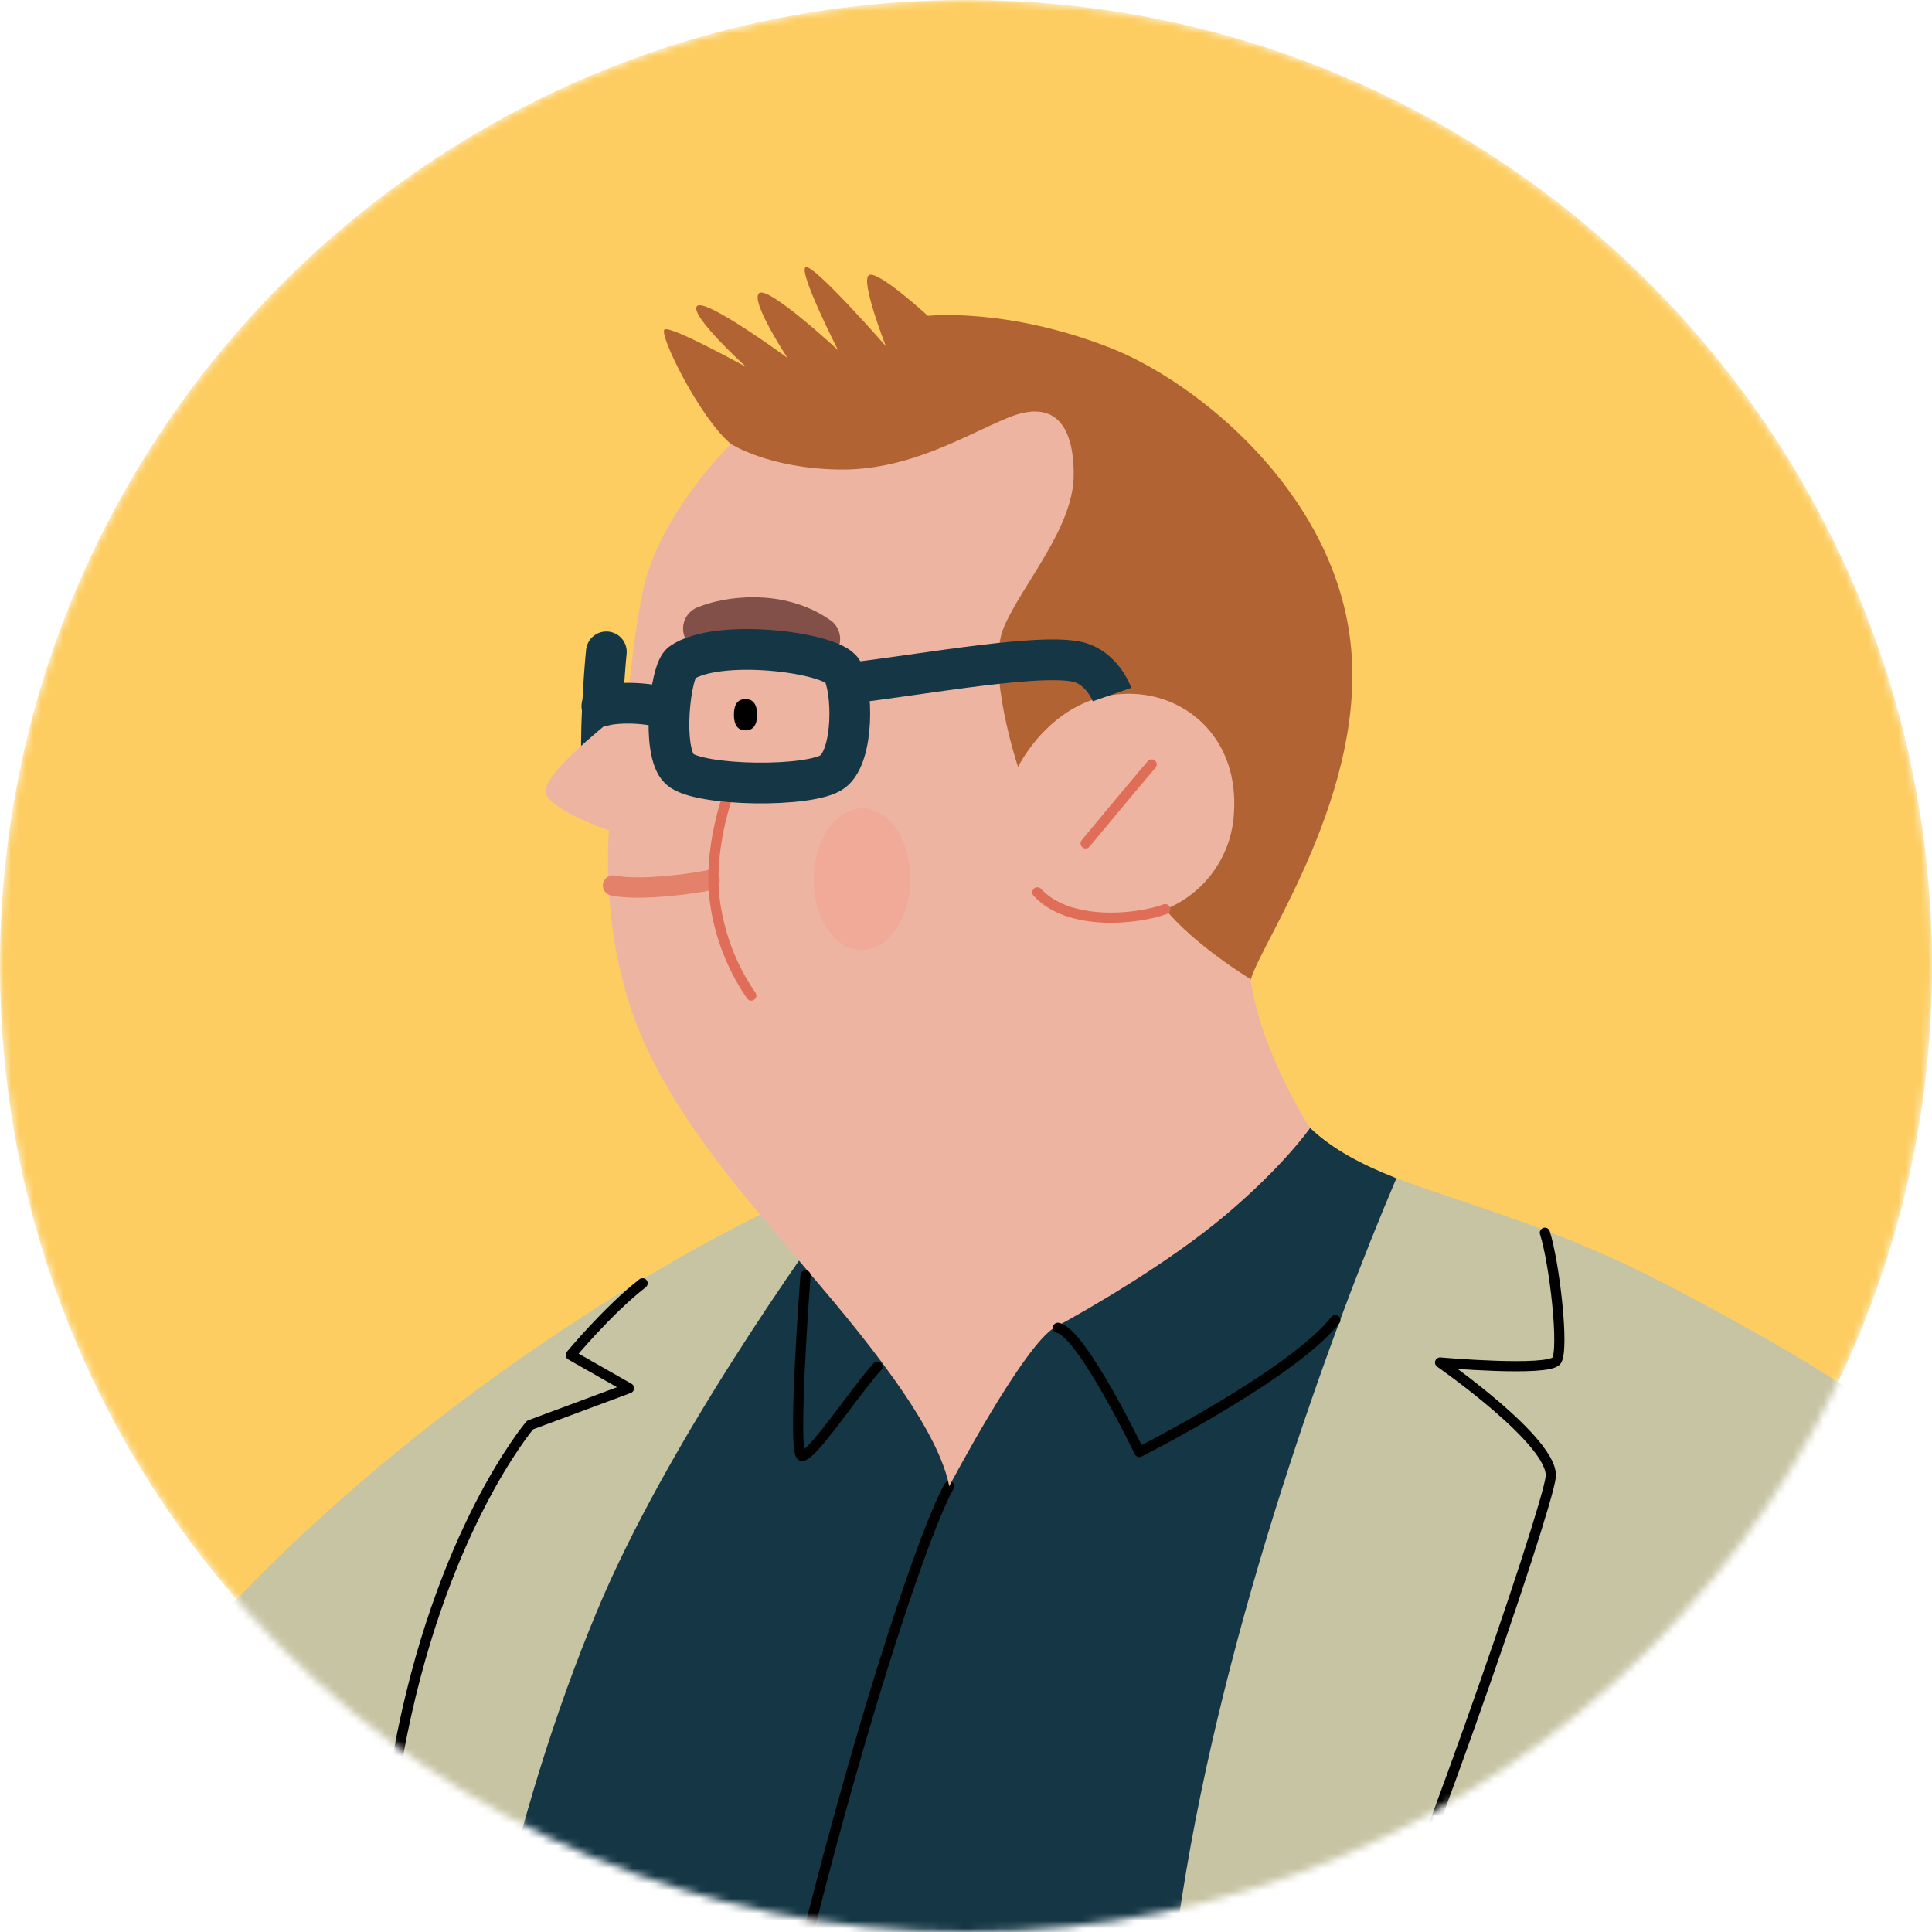 <svg width="258" height="258" viewBox="0 0 258 258" fill="none" xmlns="http://www.w3.org/2000/svg">
<g clip-path="url(#clip0_1237_4574)">
<mask id="mask0_1237_4574" style="mask-type:luminance" maskUnits="userSpaceOnUse" x="0" y="0" width="258" height="258">
<path d="M129 258C200.245 258 258 200.245 258 129C258 57.755 200.245 0 129 0C57.755 0 0 57.755 0 129C0 200.245 57.755 258 129 258Z" fill="white"/>
</mask>
<g mask="url(#mask0_1237_4574)">
<path d="M129 258C200.245 258 258 200.245 258 129C258 57.755 200.245 0 129 0C57.755 0 0 57.755 0 129C0 200.245 57.755 258 129 258Z" fill="#FDCD61"/>
<path d="M108.094 159.176C87.859 167.725 31.915 200.38 4.705 249.356C-22.505 298.331 -33.388 353.523 -22.486 385.394C-11.585 417.264 32.693 415.715 32.693 415.715L38.909 512.111C38.909 512.111 62.23 511.333 75.446 511.333C88.662 511.333 93.329 472.463 93.329 472.463C93.329 472.463 93.329 509.771 104.212 512.111C115.095 514.451 151.638 512.889 151.638 512.889C151.638 512.889 160.188 523.772 189.731 523.772C219.275 523.772 279.121 505.882 279.121 505.882C279.121 505.882 279.121 449.135 276.787 436.697C276.787 436.697 323.436 427.369 335.874 384.61C348.313 341.85 319.547 268.01 294.676 233.028C269.806 198.047 249.147 185.678 224.194 172.392C199.836 159.435 184.287 159.435 174.959 150.627C165.632 141.818 108.094 159.176 108.094 159.176Z" fill="#C7C4A4"/>
<path d="M174.953 150.627C167.548 143.633 129.803 153.118 114.532 157.336C107.089 167.453 88.865 193.203 79.721 215.146C68.06 243.133 62.647 272.285 59.125 300.273C55.603 328.261 51.347 328.647 39.687 330.98C28.026 333.313 17.921 343.026 15.98 356.647C14.038 370.268 19.084 390.459 33.856 395.512C48.628 400.564 58.347 391.237 58.347 391.237C58.347 391.237 61.452 473.639 57.177 486.855C54.111 496.34 43.835 500.621 38.276 502.284L38.909 512.124C38.909 512.124 62.23 511.346 75.446 511.346C88.662 511.346 93.329 472.475 93.329 472.475C93.329 472.475 93.329 509.784 104.212 512.124C115.095 514.464 151.638 512.902 151.638 512.902C132.978 489.966 137.644 435.938 139.978 406.034C142.311 376.13 151.992 290.592 157.854 253.276C163.546 216.726 177.856 177.565 186.475 157.348C181.877 155.521 178.064 153.567 174.953 150.627Z" fill="#153745"/>
<path d="M126.755 198.477C120.779 208.676 94.107 294.442 90.604 363.603C87.1 432.763 93.329 472.437 93.329 472.437" stroke="#010101" stroke-width="1.36" stroke-linecap="round" stroke-linejoin="round"/>
<path d="M80.973 87.05C80.713 89.472 80.024 99.229 80.454 102.511" stroke="#153745" stroke-width="5.44" stroke-linecap="round" stroke-linejoin="round"/>
<path d="M97.604 59.283C93.411 55.786 87.884 44.511 88.751 43.993C89.617 43.474 99.634 49.001 99.634 49.001C99.634 49.001 92.045 42.096 93.07 40.882C94.094 39.668 105.16 47.793 105.16 47.793C105.16 47.793 100.152 40.205 101.366 39.155C102.58 38.106 111.901 46.744 111.901 46.744C111.901 46.744 106.551 36.209 107.589 35.69C108.626 35.172 118.294 46.225 118.294 46.225C118.294 46.225 114.842 37.416 116.049 36.74C117.257 36.063 123.91 42.178 123.91 42.178C123.91 42.178 134.407 41.014 148.268 46.453C159.65 50.911 177.894 65.461 180.315 85.501C182.737 105.54 168.566 125.579 167.036 130.758C165.506 135.937 126.237 102.441 126.237 102.441L97.604 59.283Z" fill="#B16333"/>
<path d="M97.604 59.283C97.604 59.283 87.884 68.769 85.81 79.107C83.736 89.446 84.603 93.652 82.187 95.688C79.771 97.724 73.031 103.118 72.853 105.54C72.676 107.962 81.321 110.889 81.321 110.889C81.321 110.889 80.113 124.023 84.95 136.633C89.788 149.242 100.671 161.162 106.027 167.555C111.383 173.948 125.029 189.149 126.755 198.477C126.755 198.477 136.772 179.474 140.92 177.23C145.068 174.985 155.951 168.762 163.723 162.199C171.494 155.635 174.953 150.627 174.953 150.627C174.953 150.627 168.389 140.604 167.004 130.758C167.004 130.758 159.581 126.268 155.622 121.431C158.203 120.386 160.434 118.63 162.055 116.366C163.677 114.102 164.621 111.425 164.779 108.645C165.468 98.799 158.721 93.019 151.499 92.665C140.869 92.147 135.95 102.429 135.95 102.429C135.95 102.429 131.631 89.472 134.052 83.768C136.474 78.064 143.386 70.489 143.386 63.387C143.386 56.286 140.446 53.364 134.571 55.799C128.696 58.233 121.292 62.881 111.939 62.704C102.587 62.527 97.604 59.283 97.604 59.283Z" fill="#EEB4A2"/>
<path d="M101.101 95.441C101.101 96.826 100.582 97.534 99.551 97.534C98.521 97.534 98.008 96.826 98.008 95.441C98.008 94.056 98.527 93.355 99.551 93.355C100.576 93.355 101.101 94.056 101.101 95.441Z" fill="black"/>
<g style="mix-blend-mode:multiply" opacity="0.41">
<path d="M121.57 117.469C121.618 112.248 118.766 107.989 115.2 107.957C111.634 107.924 108.706 112.13 108.658 117.351C108.611 122.572 111.463 126.831 115.028 126.863C118.594 126.896 121.523 122.689 121.57 117.469Z" fill="#F49B87"/>
</g>
<path d="M81.871 118.25C85.633 119.053 93.481 117.852 94.764 117.529" stroke="#E3816B" stroke-width="2.72" stroke-linecap="round" stroke-linejoin="round"/>
<path d="M155.603 121.412C151.891 122.79 142.735 123.745 138.53 119.167M153.788 102.081C152.15 103.978 144.98 112.622 144.98 112.622" stroke="#DF6D58" stroke-width="1.36" stroke-linecap="round" stroke-linejoin="round"/>
<path d="M94.278 83.945C97.212 82.731 103.953 81.7 109.132 85.324" stroke="#825048" stroke-width="6.12" stroke-linecap="round" stroke-linejoin="round"/>
<path d="M98.685 102.511C97.129 105.622 94.891 112.534 95.314 118.952C95.733 123.974 97.46 128.799 100.323 132.946" stroke="#DF6D58" stroke-width="1.36" stroke-linecap="round" stroke-linejoin="round"/>
<path d="M80.372 94.309C82.269 93.677 86.847 93.79 88.921 94.65M90.996 88.529C89.491 89.585 88.276 100.361 90.736 102.694C93.196 105.027 108.354 105.223 111.206 103.035C114.058 100.847 113.925 92.026 112.47 89.566C111.016 87.106 95.789 85.152 90.996 88.529Z" stroke="#153745" stroke-width="5.44" stroke-linecap="round" stroke-linejoin="round"/>
<path d="M113.628 91.198C122.866 90.161 140.313 86.879 144.613 88.605C147.452 89.743 148.502 92.753 148.502 92.753" stroke="#153745" stroke-width="5.44" stroke-linejoin="round"/>
<path d="M206.305 164.621C207.602 168.763 208.898 180.164 207.861 181.694C206.824 183.224 192.311 181.953 192.311 181.953C192.311 181.953 207.602 192.577 207.083 197.244C206.564 201.91 188.429 254.788 177.805 277.553C167.182 300.317 152.397 328.128 152.397 328.128M85.81 171.368C81.15 174.998 76.224 180.954 76.224 180.954L83.996 185.381L70.786 190.3C70.786 190.3 58.606 204.554 53.162 234.356C47.717 264.159 50.051 303.801 51.606 310.277M42.798 236.399C39.168 248.837 36.835 307.918 44.612 328.387M215.379 270.084C219.521 280.708 242.571 336.937 251.917 351.449" stroke="#010101" stroke-width="1.36" stroke-linecap="round" stroke-linejoin="round"/>
<path d="M141.268 177.318C144.461 177.919 152.15 193.898 152.15 193.898C152.15 193.898 172.632 183.534 178.324 176.281M117.169 182.497C114.317 185.608 108.354 194.676 107.051 194.417C105.748 194.158 107.57 170.318 107.57 170.318" stroke="#010101" stroke-width="1.36" stroke-linecap="round" stroke-linejoin="round"/>
</g>
</g>
<defs>
<clipPath id="clip0_1237_4574">
<rect width="258" height="258" fill="white"/>
</clipPath>
</defs>
</svg>

